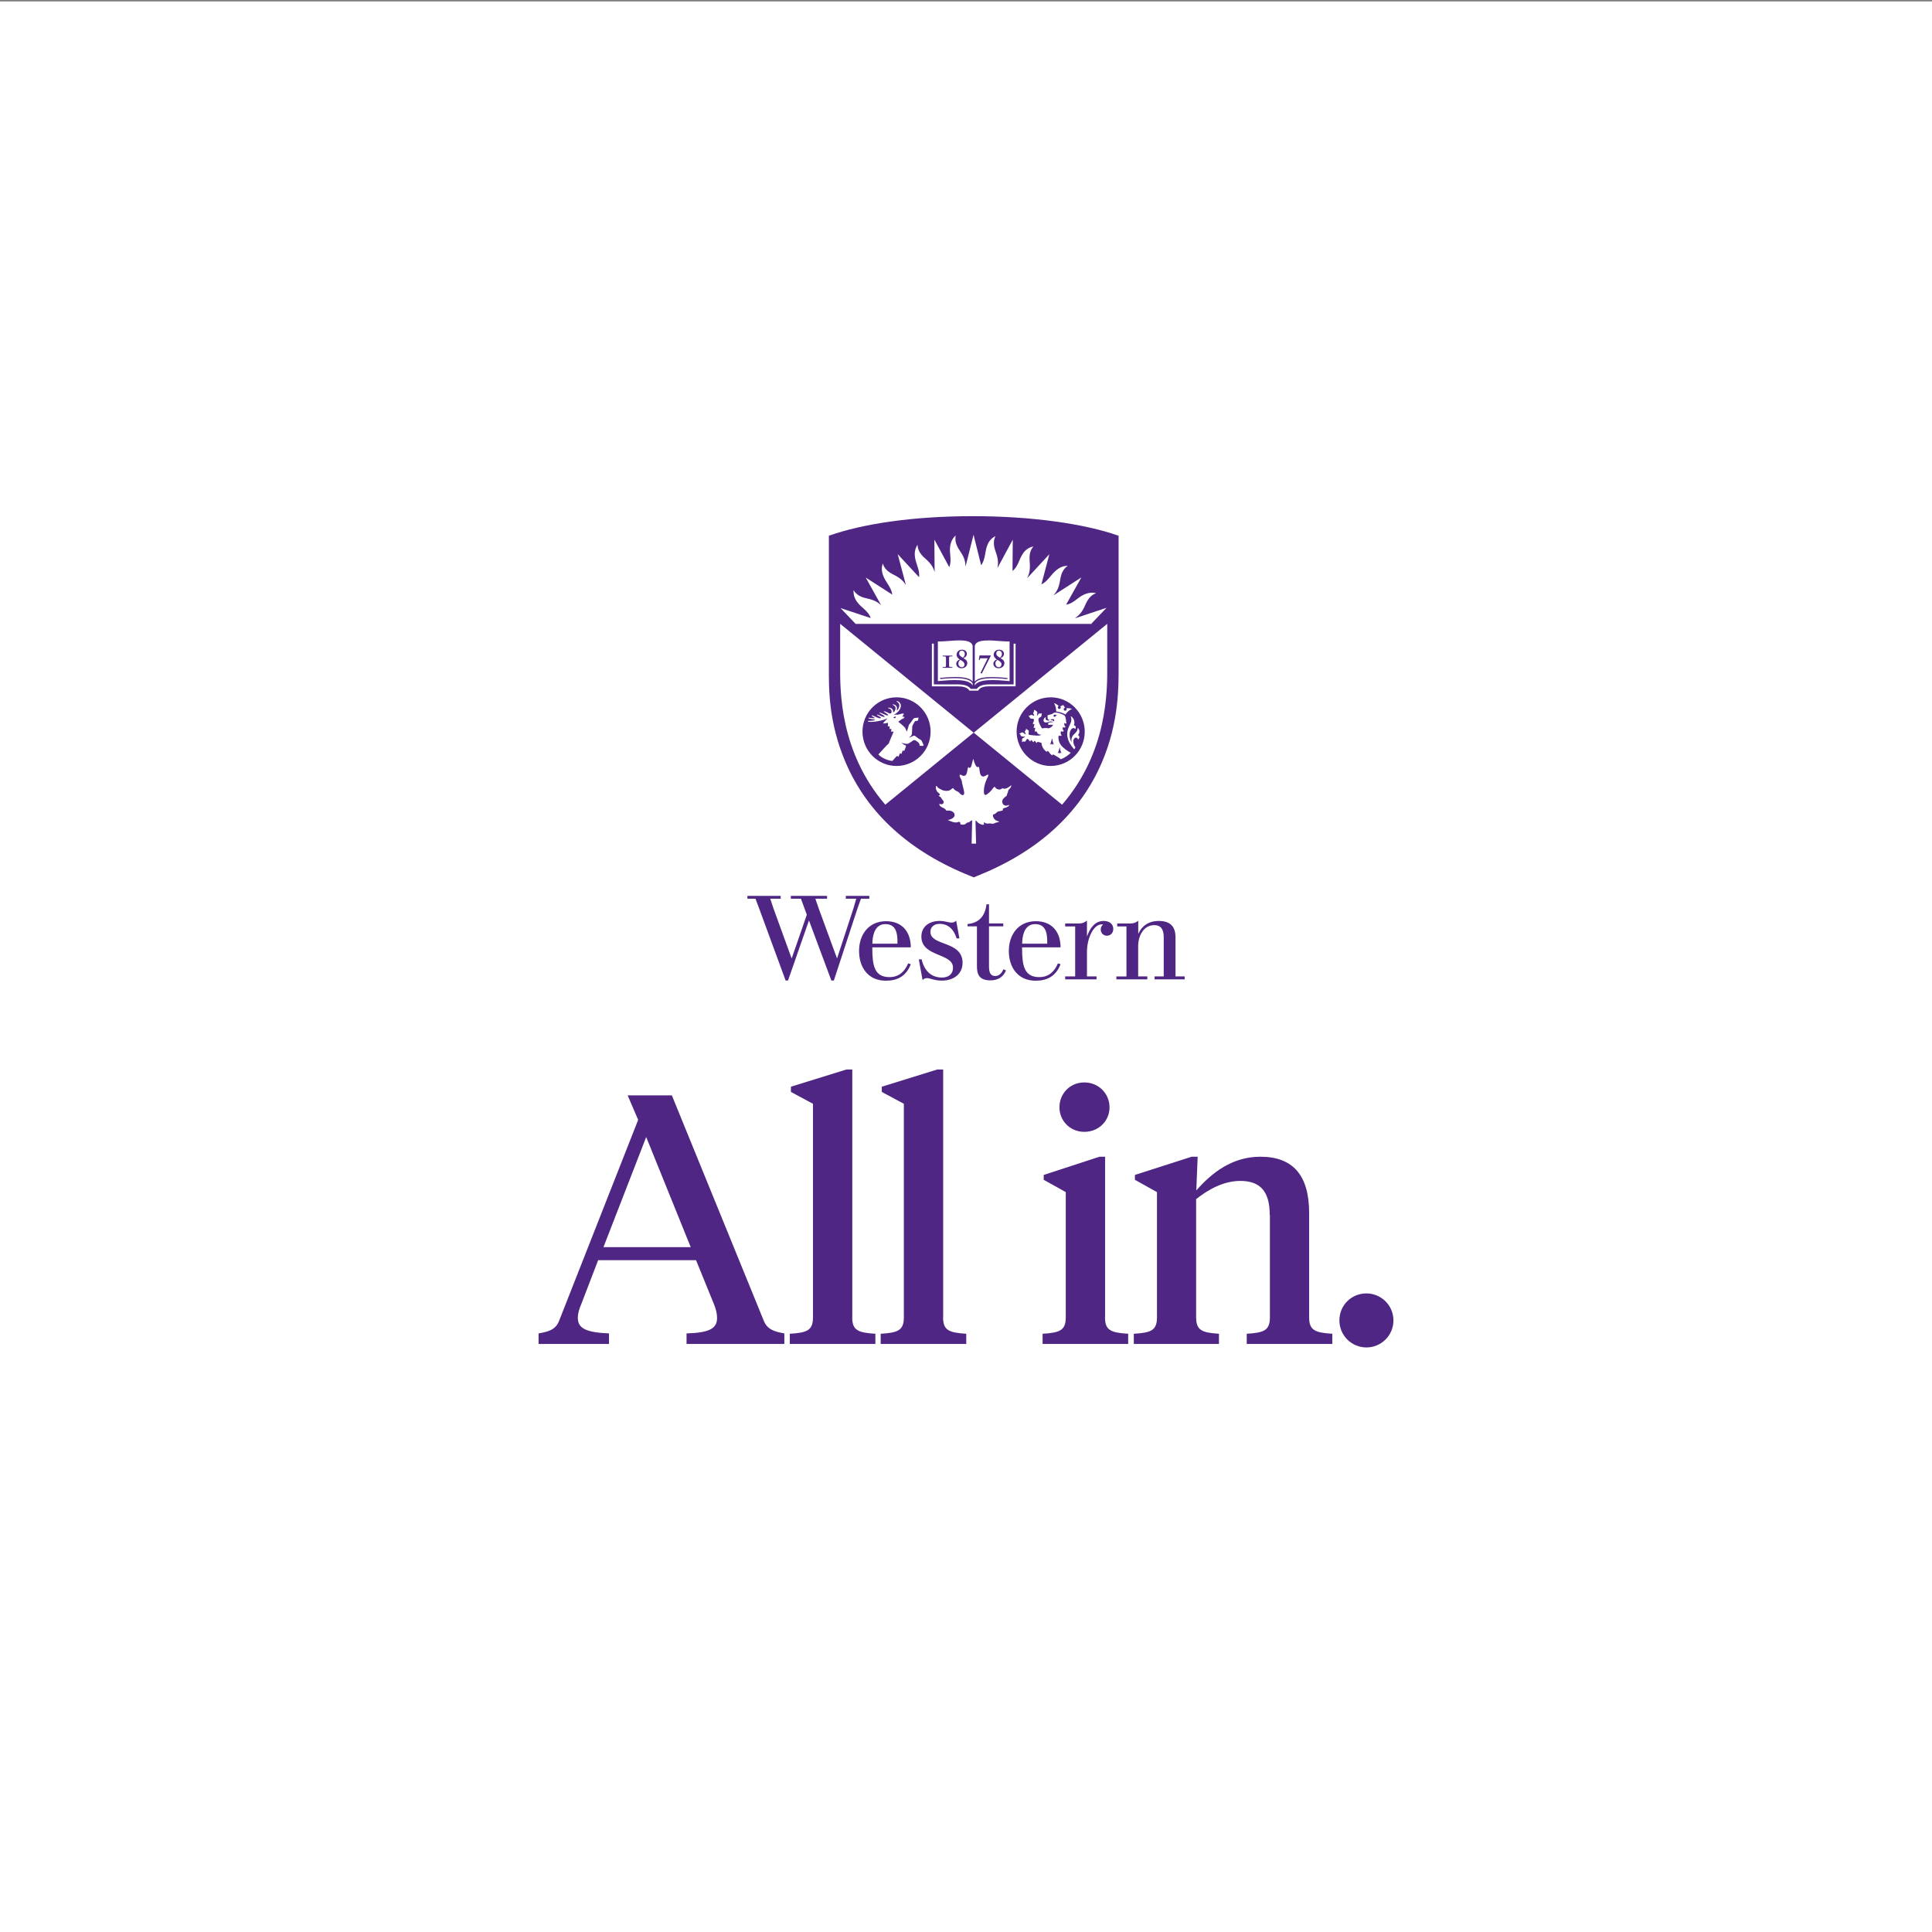 <?xml version="1.0" encoding="UTF-8"?>
<svg id="a" data-name="Layer 1" xmlns="http://www.w3.org/2000/svg" viewBox="0 0 226 226">
  <rect x="0" y="0" width="226" height="226" fill="#808080" stroke="none"/>
  <defs>
    <style>
      .b {
        fill: #fff;
      }

      .c {
        fill: #4f2683;
      }
    </style>
  </defs>
  <rect class="b" y=".17" width="226" height="226"/>
  <g>
    <path class="c" d="M111.84,107.7c-.13.14-.29.22-.5.22-.46,0-.74-.19-1.44-.19-1.19,0-2.12.65-2.12,1.83,0,2.41,3.7,1.9,3.7,3.63,0,.79-.57,1.16-1.28,1.16-1.33,0-2.1-.86-2.39-2.13h-.33l.44,2.43c.14-.17.33-.23.52-.23.38,0,.87.29,1.73.29,1.38,0,2.43-.77,2.43-2.08,0-2.62-3.76-1.93-3.76-3.62,0-.54.38-.94,1.08-.94,1.1,0,1.71.78,1.98,1.7h.33l-.38-2.08h0ZM130.59,114.22v.34h3.62v-.34h-1.07v-3.52c0-1.26.65-2.48,1.88-2.48.69,0,1.11.39,1.11,1.41v4.59h-1.07v.34h3.52v-.34h-1.07v-4.55c0-1.35-.66-1.94-1.99-1.94-1.11,0-1.92.54-2.34,1.46h-.03v-1.49c-.18.15-.43.33-1.03.33h-1.43v.34h1.08v5.85h-1.17ZM117.38,113.39c-.18.39-.46.78-.96.78s-.73-.32-.73-1.12v-4.69h1.67v-.34h-1.67v-2.24h-.29c-.18,1.44-.91,2.18-2.22,2.31v.27h1.1v4.63c0,.87.17,1.69,1.58,1.69.89,0,1.43-.41,1.71-.94l.11-.22-.29-.14h0ZM130.23,108.67c0-.54-.4-.94-1.13-.94-1.1,0-1.65.99-1.93,1.78h-.02v-1.83c-.22.18-.44.35-1.03.35h-1.52v.34h1.17v5.85h-1.17v.34h3.67v-.34h-1.12v-2.89c0-1.54.75-3.2,1.72-3.2.07,0,.12,0,.16.03-.17.13-.27.34-.27.57,0,.43.33.73.73.73.44,0,.74-.37.74-.78h0ZM106.24,112.68c-.38.9-1.02,1.62-2.19,1.62-1.75,0-2.01-1.33-2.01-3.37v-.11h4.5c0-1.82-1.01-3.06-2.89-3.06-2.05,0-3.16,1.58-3.16,3.48s1.04,3.48,3.14,3.48c1.3,0,2.36-.49,2.91-1.93l-.32-.1h0ZM102.06,110.09c.07-1.01.44-1.99,1.51-1.99,1.13,0,1.38.88,1.41,1.82,0,.09,0,.39,0,.47h-2.93c0-.09,0-.21.01-.31h0ZM123.76,112.68c-.38.9-1.02,1.62-2.19,1.62-1.75,0-2.01-1.33-2.01-3.37v-.11h4.5c0-1.82-1.01-3.06-2.89-3.06-2.05,0-3.16,1.58-3.16,3.48s1.04,3.48,3.14,3.48c1.3,0,2.36-.49,2.91-1.93l-.32-.1h0ZM119.58,110.09c.07-1.01.44-1.99,1.51-1.99,1.13,0,1.38.88,1.41,1.82,0,.09,0,.39,0,.47h-2.93c0-.09,0-.21.01-.31h0ZM94.63,107.67c-.59,1.72-2.45,7.03-2.45,7.03h-.28l-3.03-8.25-.5-1.32h-.94v-.33h3.89v.33h-1.22l.37,1.11,2.12,5.84h.03l1.76-5.08-.69-1.87h-1.18v-.33h4.24v.33h-1.37l.37,1.08,2.15,5.87h.03l1.91-5.84.32-1.11h-1.22v-.33h2.75v.33h-.98l-.43,1.22-2.74,8.35h-.29l-2.62-7.03h0Z"/>
    <path class="b" d="M130.85,77.86v-15.19c-3.93-1.39-10.1-2.29-17.06-2.29s-12.9.89-16.83,2.29v15.41c0,2.27-.1,6.29,1.96,11.11,2.56,5.98,7.53,10.47,14.62,13.29l.37.15.36-.15c7.09-2.82,12.06-7.31,14.62-13.29,2.07-4.81,1.96-9.15,1.96-11.33h0Z"/>
    <path class="c" d="M130.85,77.86v-15.19c-3.93-1.39-10.1-2.29-17.06-2.29s-12.9.89-16.83,2.29v15.41c0,2.27-.1,6.29,1.96,11.11,2.56,5.98,7.53,10.47,14.62,13.29l.37.15.36-.15c7.09-2.82,12.06-7.31,14.62-13.29,2.07-4.81,1.96-9.15,1.96-11.33h0ZM117.61,94.48c-.08.02-.17.06-.24.09-.05.02-.08.04-.08.08,0,.03.03.07.04.08-.04.16-.43.14-.56.19-.11.04-.23.16-.31.23-.07.08-.05.06-.16.08-.21.04-.16.23-.1.38.06.15.17.27.31.36.05.03.27.12.39.12-.11.12-.27.09-.42.15-.08.03-.15.08-.24.1-.12.03-.18.02-.28,0-.16-.03-.28-.02-.41,0-.1,0-.18,0-.27-.05-.04-.02-.11-.07-.15-.08-.12-.02-.02.16,0,.22-.16.15-.53-.06-.67-.15-.13-.08-.2-.26-.34-.3-.01.16,0,.31,0,.46.02.47.03.95.04,1.42,0,.28.02.55.02.83h-.52l.06-2.73c-.16.01-.23.16-.37.22-.08.04-.17.02-.25.07-.08.05-.12.12-.21.17-.08.03-.18.05-.27.05-.11,0-.23-.02-.3-.08.06-.1,0-.2-.07-.24-.08-.04-.19.02-.26.04-.36.09-.79-.13-1.12-.26,0,0,.8-.13.8-.6,0-.13-.06-.23-.16-.32-.09-.08-.27-.17-.39-.18-.2-.03-.33.02-.46-.03.02-.06-.09-.15-.17-.21-.08-.06-.18-.08-.26-.13-.16-.08-.4-.23-.33-.44.13.07.25.08.37.02.09-.05.12-.12.12-.23,0-.15-.16-.24-.22-.35-.05-.09-.09-.17-.17-.24-.07-.06-.2-.08-.2-.19.15.06.19-.07.1-.18-.1-.11-.23-.17-.31-.31-.07-.13-.12-.27-.12-.42,0-.04,0-.16.07-.18.06-.01.08.06.1.1.1.14.23.21.38.28.18.09.25.14.44.17.38.07.63.01.85-.19.04-.04.13-.1.18-.11.08.11.28.32.48.38.15.04.32.25.39.32.27.23.43.1.43-.12,0-.19-.07-.43-.11-.6-.06-.29-.12-.43-.16-.73-.02-.18-.12-.34-.19-.46-.07-.13-.16-.46.08-.34.1.05.25.14.37.12.28-.04.32-.35.37-.58.03-.12.03-.22.07-.34.02-.07.06-.11.09-.11.01.04.05.1.11.1.11,0,.2-.19.23-.3.02-.09.04-.21.07-.29.05-.14.06-.31.14-.47.03.11.08.3.1.36.07.17.12.34.22.48.09.12.19.16.33.09.07.16.07.68.2.93.08.15.18.2.31.2.11,0,.19-.03.27-.08.1-.06.2-.13.28-.13.03,0,.05.02.05.05,0,.11-.17.41-.19.47-.05.14-.13.3-.18.45-.03.12-.07.27-.1.4-.03.14-.05.31-.06.53,0,.13,0,.37.1.44.15.1.33-.1.45-.19.14-.11.26-.22.37-.36.08-.11.24-.39.39-.37,0,.11.16.27.4.31.15.02.27,0,.35-.07.11-.08.12-.08.25-.03.27.1.72-.25.88-.38.05.06,0,.16-.07.27-.13.19-.28.26-.28.4,0,.13-.16.37-.15.51-.05.08-.2.17-.27.23-.2.17-.32.36-.25.63.06.23.25.34.43.34s.29-.12.35-.09c.03.02-.05.13-.09.16-.1.08-.25.15-.36.18h0ZM127.72,72.98h-27.63l-1.77-1.85,3.53,1.17c-.29-.88-1.1-1.18-1.62-1.93-.31-.45-.41-.88-.38-1.34.09.16.26.39.53.57.25.18.6.31,1.06.41.83.18,1.26.44,1.63.78l-1.8-3.23,3.11,2c-.13-.92-.77-1.4-1.08-2.26-.19-.51-.18-.96-.04-1.4.05.18.16.44.37.68.2.23.5.45.93.66.79.39,1.14.77,1.41,1.2l-.96-3.62,2.5,2.7c.1-.91-.39-1.53-.49-2.43-.06-.54.06-.98.31-1.37,0,.19.05.47.19.76.14.28.37.56.73.87.69.6.93,1.06,1.08,1.57l-.03-3.8,1.74,3.22c.34-.82-.02-1.57.11-2.46.08-.54.31-.94.65-1.25-.04.18-.07.46,0,.78.07.3.22.64.49,1.03.53.77.64,1.28.66,1.83h0s.93-3.72.93-3.72l.89,3.57c.54-.74.4-1.57.75-2.41.21-.5.54-.8.94-1.01-.09.17-.19.43-.2.75-.01.31.05.67.22,1.12.31.85.3,1.37.19,1.89l1.8-3.33-.03,3.66c.7-.55.75-1.42,1.29-2.14.33-.43.73-.64,1.17-.74-.13.14-.29.37-.38.68-.09.3-.11.66-.07,1.14.09.93-.06,1.43-.3,1.91h0s2.6-2.81,2.6-2.81l-.93,3.53c.78-.37,1.07-1.12,1.77-1.68.43-.34.86-.5,1.31-.49-.16.1-.37.29-.54.57-.16.26-.27.61-.35,1.09-.14.92-.4,1.36-.76,1.77h.02s3.22-2.07,3.22-2.07l-1.78,3.18c.87-.12,1.29-.82,2.1-1.18.5-.22.97-.28,1.41-.16-.18.06-.43.19-.66.41-.22.22-.42.53-.61.97-.36.85-.73,1.21-1.17,1.52l.02.02,3.64-1.21-1.77,1.85h0ZM113.4,80.8c-.05-.08-.24-.51-1.3-.51h-3.09v-5h.23v4.77h2.83c.21,0,.4.01.56.04.57.09.81.32.92.48h.72c.11-.16.34-.39.9-.48.16-.03.34-.04.56-.04h2.84v-4.76h.23v4.98h-3.1c-1.06,0-1.23.43-1.27.51h-1.02ZM113.78,79.95v.24c-.43-.81-2.4-.68-4.07-.51v-4.64c.9,0,1.79-.13,2.48-.13.88,0,1.48.13,1.59.64v4.17c-.54-.64-2.14-.58-3.81-.42v.13c1.66-.16,3.41-.21,3.81.51h0ZM110.27,78.12c.2,0,.41,0,.57,0,.21,0,.39,0,.57,0v-.09h-.09c-.28,0-.3-.03-.3-.21v-.8c0-.22.03-.24.22-.24h.17v-.09c-.18,0-.37,0-.57,0-.18,0-.38,0-.57,0v.09h.17c.19,0,.22.02.22.24v.8c0,.19-.02.21-.3.21h-.09v.09h0ZM112.27,77.14c-.22-.13-.37-.32-.37-.56,0-.21.15-.58.64-.58.39,0,.56.25.56.47s-.08.37-.41.52c.32.16.46.33.46.58,0,.34-.27.6-.68.6-.37,0-.61-.26-.61-.52,0-.29.23-.44.41-.5h0ZM112.82,77.72c0-.18-.09-.3-.46-.53-.17.09-.25.26-.25.42,0,.3.21.44.38.44.24,0,.34-.17.34-.33h0ZM112.62,76.94c.14-.11.24-.23.24-.44,0-.24-.16-.39-.34-.39-.21,0-.32.17-.32.34,0,.19.13.31.42.48h0ZM115.61,74.91c.69,0,1.57.13,2.49.13v4.64c-1.67-.17-3.64-.3-4.07.51v-.24c.39-.73,2.15-.67,3.82-.51v-.13c-1.68-.16-3.29-.23-3.82.42v-4.17c.1-.51.71-.64,1.58-.64h0ZM114.51,77.2h.09l.07-.2h.87l-.85,1.74.16.04,1.06-2.08-.03-.03h-1.3l-.08.52h0ZM116.61,77.14c-.22-.13-.37-.32-.37-.56,0-.21.15-.58.64-.58.39,0,.56.25.56.47s-.08.37-.41.52c.32.16.46.33.46.58,0,.34-.27.6-.68.6-.37,0-.61-.26-.61-.52,0-.29.23-.44.41-.5h0ZM117.16,77.72c0-.18-.09-.3-.46-.53-.17.09-.26.26-.26.42,0,.3.21.44.37.44.24,0,.34-.17.34-.33h0ZM116.96,76.94c.14-.11.24-.23.24-.44,0-.24-.16-.39-.34-.39-.21,0-.32.17-.32.34,0,.19.13.31.42.48h0ZM124.24,94.13l-10.34-8.43-10.34,8.43c-5.34-6.2-5.3-13.34-5.28-16.29v-4.85h.02l15.6,12.72,15.6-12.72h.02v4.85c.02,2.95.06,10.1-5.28,16.29h0ZM104.87,89.6c2.2,0,3.99-1.79,3.99-4.01,0-2.22-1.78-4.02-3.98-4.02-2.2,0-3.99,1.79-3.99,4.01,0,2.22,1.78,4.02,3.98,4.02h0ZM107.45,83.93c0,.12-.05.32-.1.38-.04.01-.16.02-.24.03-.05,0-.07,0-.1.06-.1.17-.19.32-.29.53-.02.24-.02.46-.04.74,0,.1,0,.23-.06.34-.09.11-.18.19-.26.25-.02,0-.04.04.03.02.04-.01.22-.1.26-.12.13-.04.28-.2.49,0,.1.1.25.19.43.31.07.04.1.04.19.12.07.06.11.21.15.28.11.19.12.31.12.35-.07.04-.33.04-.44.01-.04-.07-.03-.16-.05-.21-.04-.09-.07-.14-.12-.17-.08-.06-.14-.12-.22-.17-.2-.11-.23-.14-.37-.07-.13.07-.35.26-.57.37-.17.08-.65,0-.78-.12.04.13.31.28.51.37-.03.07-.1.44-.25.65,0-.05-.04-.09-.09-.09-.13,0-.11.29-.24.43,0-.05-.04-.09-.09-.09-.13,0-.11.27-.25.41-.02-.06-.05-.1-.11-.1s-.11.05-.16.11c-.17.18-.25.29-.41.46-.55-.03-1.35-.41-1.64-.76.52-.55.98-1.11,1.21-1.27.11-.33.43-1.02.55-1.34-.02-.03-.03-.06-.05-.09-.08.05-.18.06-.22.03.03-.09.04-.23,0-.34-.06.03-.14.05-.2.03.04-.11.04-.23,0-.33,0,0,0,0,0,0-.07.03-.14.04-.2.02.03-.12.06-.23.02-.39,0-.01,0-.02-.01-.03-.1.05-.45.11-.53.08-.05-.04.25-.34.5-.59-.24.1-.54.22-1.02.31-.27.05-.83.15-1.23.08-.07-.01-.05-.1.01-.1.21,0,.49-.01.7-.06.06-.01.14-.06-.02-.09-.17-.03-.48-.08-.64-.13-.06-.02-.03-.08.02-.08.19.01.42.05.58.06.1,0,.14,0,.07-.07-.04-.04-.18-.12-.31-.2-.03-.02-.03-.06.01-.07.11-.02.53.25.82.32.06.02.12.03.17.02.06-.01.07-.04.06-.07-.01-.07-.29-.2-.43-.29-.06-.04,0-.08.06-.06.15.04.5.23.66.25.13.01.17-.02.16-.05-.02-.08-.49-.31-.61-.39-.03-.02.01-.06.04-.05.25.03.72.36.93.32.02,0,.05-.02.05-.05-.02-.09-.42-.3-.51-.37-.05-.03,0-.07.08-.05.15.03.37.15.51.22.06.03.12.05.18.03.09-.02.16-.11.13-.3-.04-.19-.21-.27-.34-.3-.14-.04-.04-.1.08-.08.23.04.4.15.44.35,0,.03,0,.08,0,.12,0,.11.08.07.15-.02.13-.18.15-.35.13-.47-.04-.21-.33-.29-.33-.34,0-.02.02-.03.03-.03.11-.02.42.11.47.36.02.13,0,.2-.02.33,0,.03.01.05.06,0,.15-.15.27-.41.23-.65-.05-.26-.31-.35-.32-.39,0-.01.02-.03.04-.03.11-.02.4.15.46.44.05.25-.07.77-.85,1.19.33-.07.42-.06.45-.02.38-.1.62-.18.72-.16.1.16-.12.23-.12.35,0,.12.26-.08.22.11-.08.14-.18.15-.3.2-.06.04-.29.21-.42.31.38.26.76.66.79.68.02.06.12.22.22.47,0,0,0,.01,0,.01.05-.16.14-.43.18-.56.03-.12.02-.16.06-.23.03-.06.14-.16.23-.3.08-.12.22-.32.27-.39.08-.12.16-.1.3-.14.06-.01.22-.02.29-.02h0ZM104.49,83.94s.05-.05.08-.06c.06-.03.15-.05.2-.06.03.04.02.11-.03.16-.05.06-.1.03-.15,0-.03-.02-.06-.02-.08-.02-.02,0-.03-.02-.02-.03h0ZM118.92,85.58c0-2.22,1.79-4.01,3.99-4.01,2.2,0,3.98,1.81,3.98,4.02,0,2.22-1.79,4.01-3.99,4.01-2.2,0-3.98-1.85-3.98-4.02h0ZM124.74,82.85s.04.07.04.11c0,.1-.08.18-.17.18-.1,0-.18-.08-.18-.17,0-.09.06-.17.15-.18l-.2-.32-.35.15s.06.08.06.13c0,.1-.07.18-.17.18-.1,0-.18-.08-.18-.17,0-.08.04-.14.11-.17-.11-.11-.33-.28-.55-.35.17.3.26.68.25.99.22-.01.84.18,1.08.35.19-.28.48-.55.79-.66-.15-.05-.45-.1-.67-.07h0ZM123.62,83.65s-.05,0-.08,0c-.03,0-.04-.02-.04-.02,0,0-.03-.04-.09-.04-.11,0-.16.07-.17.12,0,.04,0,.07.03.1.02.02.05.04.08.04.02,0,.04,0,.07,0h0s.07-.06.08-.1c0-.02.06-.04.11-.04.01,0,.02,0,.02-.02,0-.01,0-.02-.01-.02h0ZM122.54,83.71s-.02.08-.01.11c0,0,.01.02.02.02-.01.06-.01.14.01.25.01.06.07.08.18.09,0,.03,0,.05,0,.08,0,0,0,0,0,0-.06.02-.12.03-.18.02-.17-.01-.27-.1-.25-.27,0-.03.01-.06.03-.08,0-.01,0-.03-.01-.03-.06-.02-.23.12-.26.31-.02.19.08.29.23.3.08,0,.2,0,.32-.05.2-.08.44-.11.58.03-.11-.02-.39,0-.47.02-.12.02-.18.27-.05.28.1,0,.48-.02.5-.01-.04.16-.28.37-.52.42-.15-.06-.56-.05-.75.01-.24-.27-.41-.77-.43-.94,0-.08-.01-.16.03-.23.08-.14.23-.12.3-.24.04-.06.02-.14.03-.21,0-.03.07-.14-.01-.17-.03.04-.09.07-.16.05-.05-.01-.1-.03-.14,0-.08.04-.1.14-.16.21-.03.04-.08.02-.07-.04.02-.1.06-.18.05-.28-.01-.1-.09-.17-.19-.23-.04-.02-.09-.07-.14-.08-.05-.01-.09,0-.09.03.02.02.04.04.04.08,0,.09-.09.14-.1.22,0,.13.09.24.1.31,0,.05-.04.05-.07.03-.07-.04-.17-.09-.26-.09-.08,0-.13.06-.2.09-.03.01-.15.01-.13.07.07.01.12.06.14.12.02.05.03.09.07.12.08.05.24.04.31.05.05,0,.11.04.12.14.01.07-.02.15-.05.21-.06.11-.09.22-.06.32.03-.04.06-.06.09-.06.07,0,.09.08.04.18-.04.09-.07.2-.03.33.02-.04.05-.07.09-.07.06,0,.09.06.05.18-.04.11-.05.21,0,.31.02-.05.05-.08.1-.08.07,0,.09.06.12.12.08.18.2.28.49.28-.1.2-.97.07-1.32.03-.08,0-.12-.03-.14-.09-.06-.14.07-.25,0-.4-.04-.07-.09-.09-.16-.13-.03-.02-.11-.12-.16-.08.02.05.02.1-.04.16-.04.04-.08.07-.09.12-.01.1.07.19.09.28.02.06-.02.09-.07.05-.08-.06-.2-.21-.33-.21-.09,0-.11.05-.18.08-.03.01-.17.03-.15.09.06.01.11.04.13.12.01.05.02.11.07.14.12.09.3.05.41.07.04,0,.05.05,0,.07-.09.05-.22.09-.27.18-.04.07-.01.16-.02.23,0,.03-.04.13.03.16.04-.05.09-.08.17-.07.05,0,.1.03.15,0,.09-.05.1-.13.15-.21.02-.04.06-.08.13-.08.04,0,.08,0,.11.04.07.06.06.21.27.24-.01-.02-.02-.05-.02-.07,0-.04.02-.08.07-.08.05,0,.08.02.13.1.06.1.12.12.21.14-.01-.02-.02-.05-.02-.08,0-.04.03-.07.07-.07.03,0,.07,0,.11.08.06.1.11.15.21.17-.03-.06,0-.14.07-.14s.28.07.44.13c0,.39.25.81.62,1.06-.01-.07.02-.12.08-.12.15,0,.23.36.57.52-.02-.07.02-.11.07-.11.04,0,.09.03.12.04.31.17.63.37.79.51.32-.1.84-.41,1.17-.76-.21-.06-.79-.5-.99-.7-.36-.37-.46-.76-.46-1.05,0-.1.01-.19.04-.26.11.06.26.05.35-.03-.17-.13-.14-.38-.08-.48.09.08.26.05.34-.02-.13-.08-.19-.28-.13-.46.07.07.23.08.33,0-.13-.11-.2-.29-.16-.5.06.08.18.1.26.06-.05-.11-.06-.3-.07-.42-.02-.17-.07-.36-.13-.46-.18-.16-.73-.38-1.08-.38-.05,0-.09,0-.13.02-.1.02-.16.06-.17.07-.05.08-.18.1-.29.13-.08.02-.3.08-.39.13h0ZM123.07,86.4h-.03c-.02.24-.15.59-.23.72l.15-.12.1.12.1-.12.14.12c-.08-.14-.2-.49-.22-.72h0ZM125.73,87.54s.07-.11.07-.11c-.15-.22-.26-.47-.24-.75.02-.31.2-.4.33-.39.12,0,.2.1.21.23.1-.09.15-.19.16-.29,0-.08-.03-.2-.17-.24.25-.23.22-.68-.03-.85.03.33-.21.55-.43.76-.29.28-.33.6-.28.94-.17-.34-.25-.65-.23-.97.02-.35.2-.71.46-.7.08,0,.17.05.2.12.12-.21.04-.43-.16-.45.2-.48-.12-.97-.39-1.07.07.15.1.29.09.46-.03.47-.44.84-.48,1.53-.04.75.37,1.4.82,1.89,0,0,.04-.05.08-.1h0ZM123.97,87.43h-.03c-.02.24-.15.59-.24.72l.15-.12.1.12.1-.12.14.12c-.08-.14-.2-.49-.22-.72h0ZM123.28,84.4s.04-.11.04-.15c0-.03,0-.06-.03-.09-.03-.03-.1-.04-.17-.04s-.15.01-.2.04c0,.02-.02.05-.03.07.14,0,.28.03.39.17h0Z"/>
    <path class="c" d="M70.59,145.89h10.21l-5.21-12.88-5,12.88h0ZM81.41,147.41h-11.44l-1.97,5.13c-.25.57-.41,1.15-.41,1.6,0,1.27.98,1.72,3.65,1.84v1.23h-8.24v-1.23c1.15-.21,2.01-.41,2.42-1.52l9.23-23.46-1.23-2.87h5.17l10.74,26.33c.41,1.07,1.27,1.31,2.42,1.52v1.23h-11.44v-1.23c2.58-.08,3.57-.53,3.57-1.8,0-.49-.12-1.03-.37-1.64l-2.09-5.13h0Z"/>
    <path class="c" d="M99.69,154.09c0,1.52.66,1.8,2.71,1.93v1.19h-10.01v-1.19c2.05-.12,2.71-.41,2.71-1.93v-24.97l-2.58-1.39v-.61l6.48-2.01h.7v28.99h0Z"/>
    <path class="c" d="M110.32,154.09c0,1.52.66,1.8,2.71,1.93v1.19h-10.01v-1.19c2.05-.12,2.71-.41,2.71-1.93v-24.97l-2.58-1.39v-.61l6.48-2.01h.7v28.99h0Z"/>
    <path class="c" d="M123.93,129.53c0-1.6,1.23-2.91,2.91-2.91s2.95,1.31,2.95,2.91-1.27,2.87-2.95,2.87-2.91-1.31-2.91-2.87h0ZM129.26,154.09c0,1.52.66,1.8,2.71,1.93v1.19h-10.01v-1.19c2.05-.12,2.71-.41,2.71-1.93v-14.64l-2.58-1.44v-.57l6.52-2.13h.66v18.78h0Z"/>
    <path class="c" d="M148.53,142.12c0-2.75-1.11-3.98-3.44-3.98-1.93,0-3.73.98-5.17,2.13v13.82c0,1.52.66,1.8,2.67,1.93v1.19h-9.96v-1.19c2.05-.12,2.71-.41,2.71-1.93v-14.64l-2.58-1.44v-.57l6.64-2.13h.7l-.16,3.94c1.84-2.09,4.22-3.94,7.5-3.94,3.81,0,5.7,2.17,5.7,6.6v12.18c0,1.52.66,1.8,2.71,1.93v1.19h-10.01v-1.19c2.05-.12,2.71-.41,2.71-1.93v-11.97h0Z"/>
    <path class="c" d="M159.84,151.3c1.72,0,3.16,1.39,3.16,3.16s-1.44,3.16-3.16,3.16-3.16-1.39-3.16-3.16,1.39-3.16,3.16-3.16h0Z"/>
  </g>
</svg>
